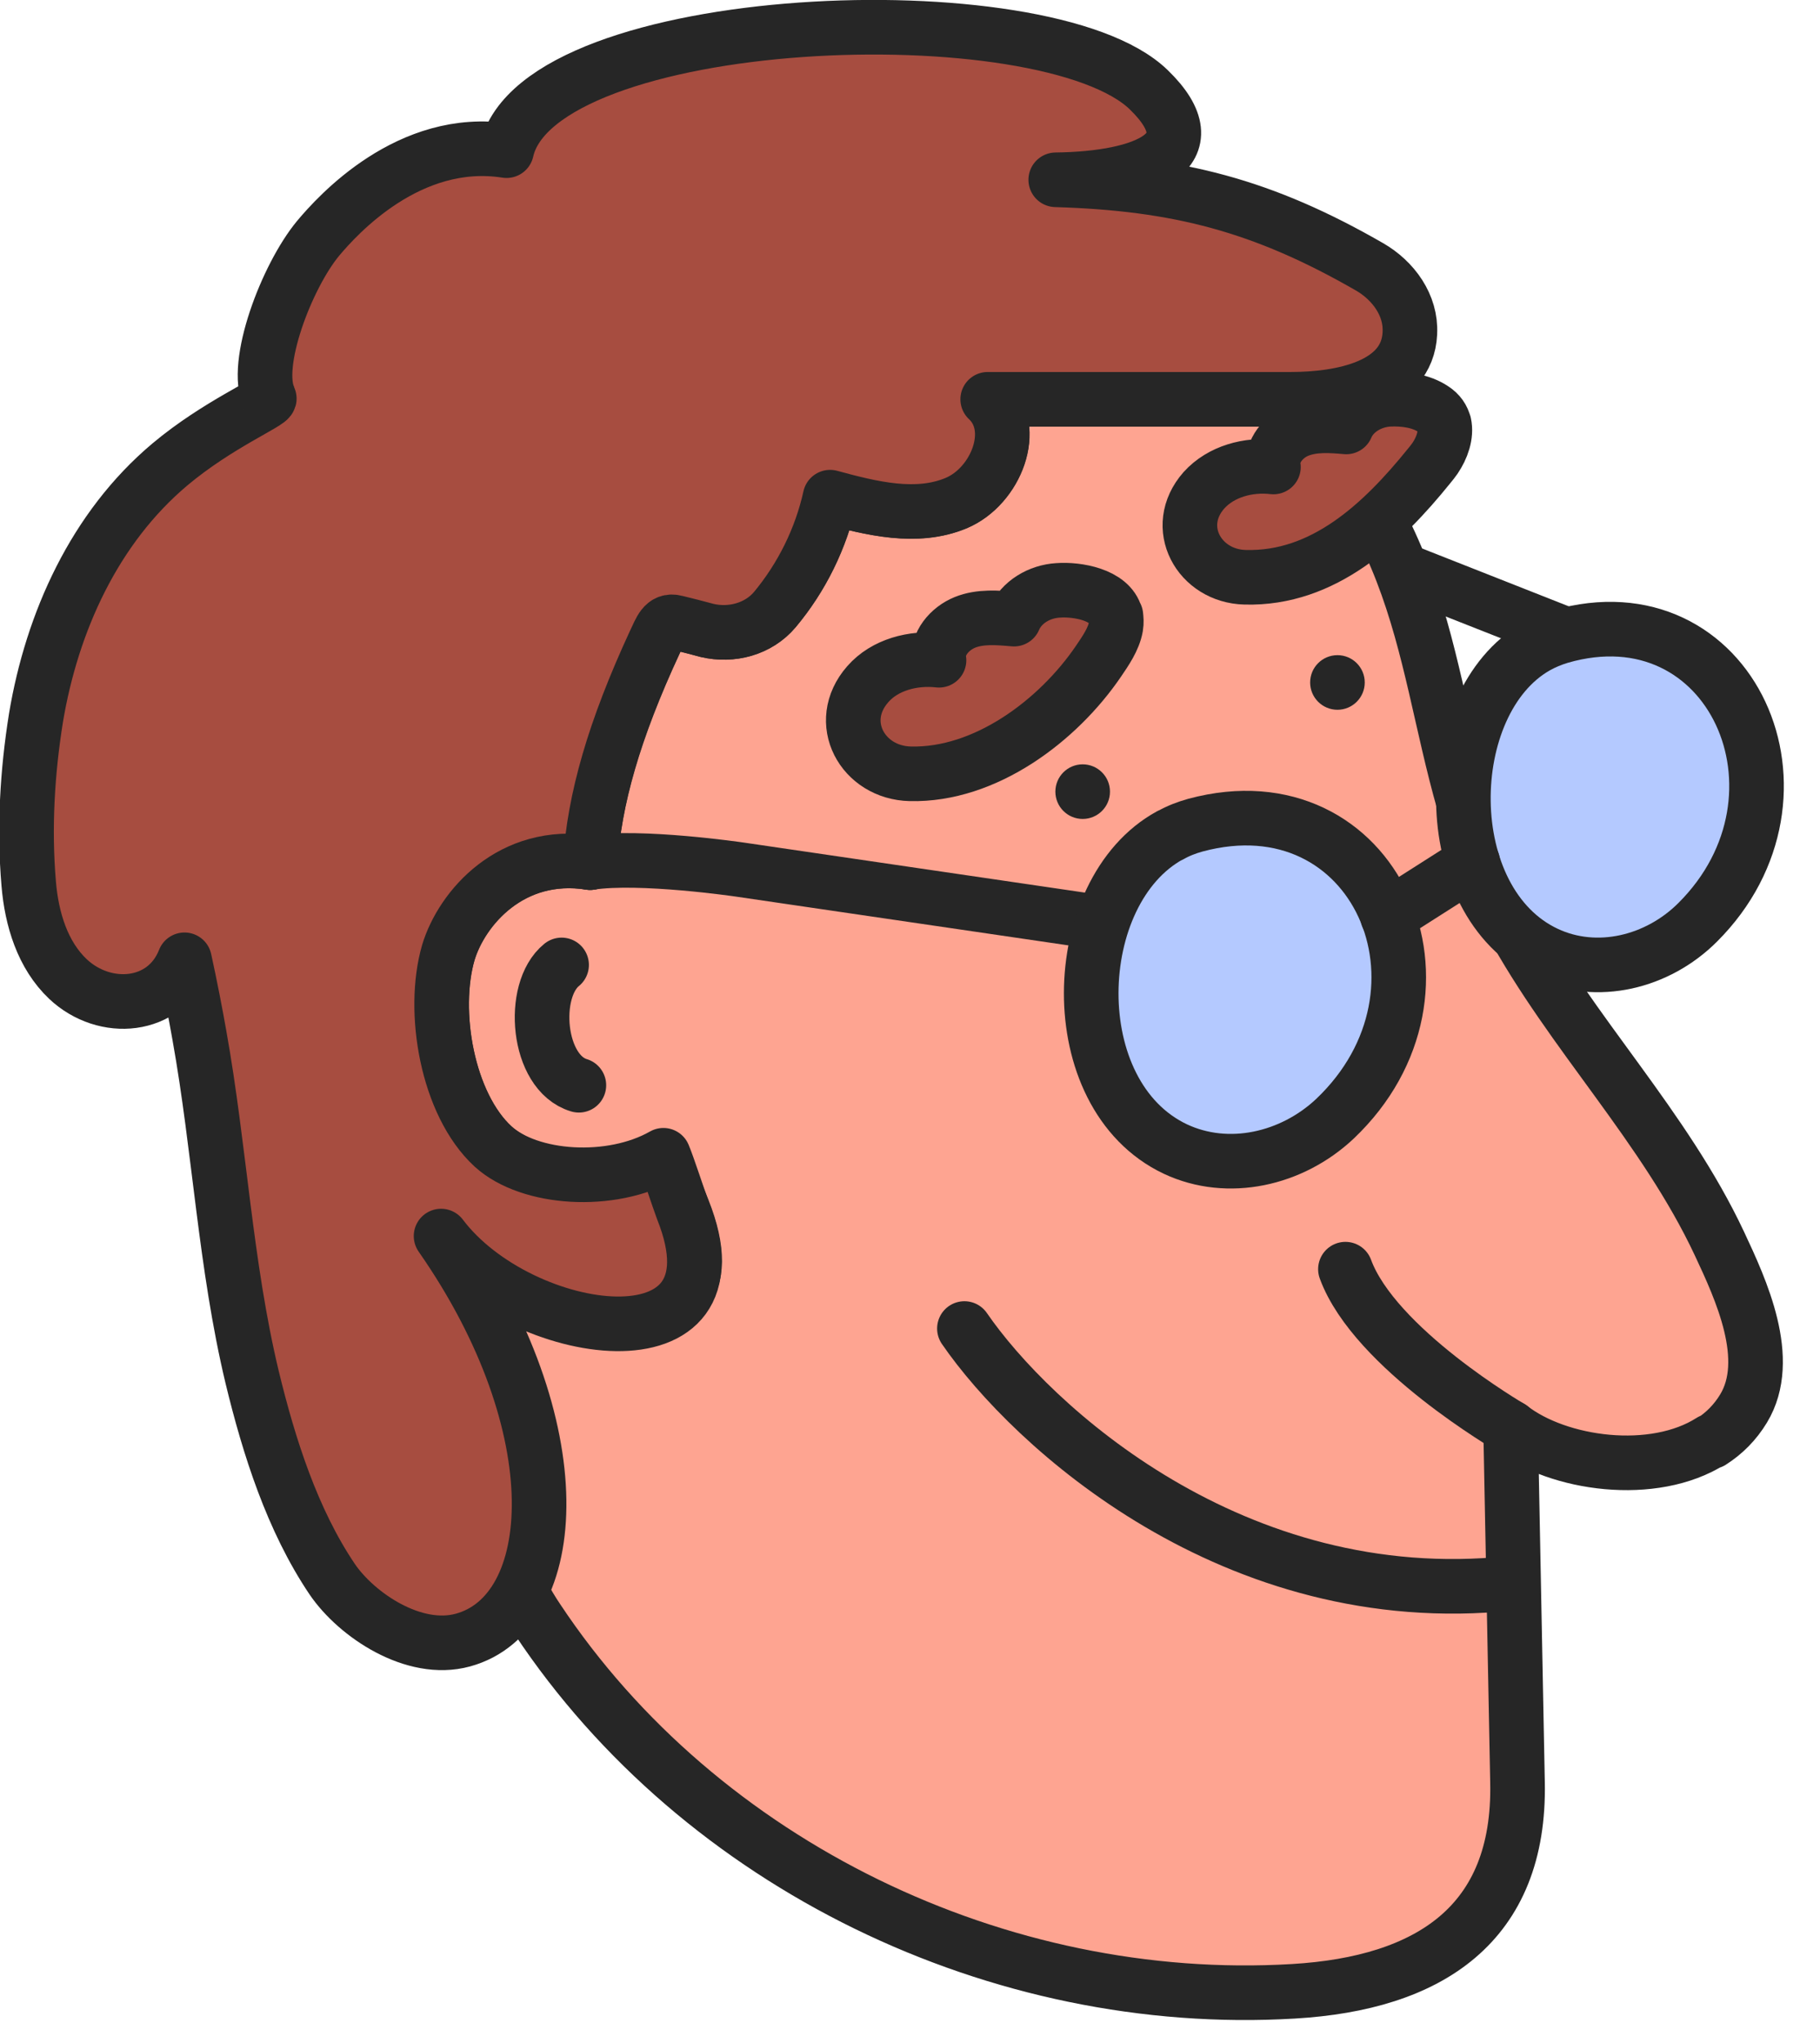 <?xml version="1.0" encoding="UTF-8"?> <svg xmlns="http://www.w3.org/2000/svg" width="49" height="55" viewBox="0 0 49 55" fill="none"><g clip-path="url(#clip0_3424_5685)"><path d="M45.032 18.215L34.273 13.972" stroke="#262626" stroke-width="1.47" stroke-linecap="round" stroke-linejoin="round"></path><path d="M46.069 38.791C44.521 39.781 41.954 39.428 40.67 38.429C40.729 41.613 40.797 44.798 40.856 47.982C40.935 51.803 38.475 53.391 34.821 53.606C26.913 54.077 18.869 50.216 14.47 43.592C14.166 43.142 13.921 42.662 13.705 42.162C13.901 41.309 13.94 40.408 13.97 39.791C14.127 36.528 12.53 35.695 11.883 32.52C14.009 35.333 20.152 36.988 18.389 32.569C18.262 32.256 18.144 31.952 18.017 31.658C16.4 32.011 14.254 31.756 13.274 30.864C12.04 29.738 11.608 27.229 12.069 25.642C12.422 24.437 13.764 22.889 15.89 23.222C15.998 21.527 16.517 19.655 17.634 17.274C17.772 16.971 17.869 16.677 18.193 16.755C18.467 16.824 18.751 16.892 19.035 16.971C19.702 17.127 20.417 16.941 20.858 16.412C21.593 15.54 22.102 14.492 22.347 13.384C23.464 13.688 24.679 13.982 25.747 13.541C26.805 13.09 27.433 11.533 26.59 10.749C29.265 10.749 31.92 10.749 34.585 10.749C35.105 11.219 35.604 11.758 36.075 12.375C39.102 16.343 38.377 20.537 40.67 24.799C42.297 27.807 44.815 30.326 46.294 33.481C46.872 34.715 47.744 36.596 46.941 37.919C46.716 38.291 46.422 38.586 46.069 38.811V38.791Z" fill="#FEA491" stroke="#262626" stroke-width="1.47" stroke-linecap="round" stroke-linejoin="round"></path><path d="M26.581 10.749C27.424 11.533 26.807 13.09 25.739 13.541C24.671 13.992 23.456 13.688 22.339 13.384C22.094 14.492 21.574 15.54 20.849 16.412C20.408 16.931 19.683 17.127 19.027 16.971C18.743 16.892 18.459 16.823 18.184 16.755C17.861 16.667 17.773 16.971 17.626 17.274C16.518 19.665 15.989 21.527 15.882 23.222C13.755 22.889 12.423 24.447 12.06 25.642C11.6 27.229 12.031 29.728 13.265 30.864C14.245 31.756 16.391 32.011 18.008 31.658C18.135 31.962 18.253 32.256 18.38 32.569C20.144 36.988 14 35.332 11.874 32.52C12.521 35.695 14.118 36.528 13.961 39.791C13.942 40.408 13.893 41.309 13.697 42.162C12.883 40.29 12.472 38.164 11.345 36.557C10.218 34.941 11.59 29.885 10.071 28.425C6.71 25.211 5.123 20.145 6.211 15.608C8.494 6.134 15.156 6.839 23.652 7.211C27.453 7.368 31.471 7.927 34.577 10.749C31.902 10.749 29.246 10.749 26.581 10.749Z" fill="#FEA491"></path><path d="M25.965 35.764C27.761 38.377 33.215 43.406 40.662 42.622" stroke="#262626" stroke-width="1.47" stroke-linecap="round" stroke-linejoin="round"></path><path d="M40.671 38.429C40.671 38.429 37.007 36.303 36.223 34.166" stroke="#262626" stroke-width="1.47" stroke-linecap="round" stroke-linejoin="round"></path><path d="M29.149 22.046C29.555 22.046 29.884 21.717 29.884 21.311C29.884 20.905 29.555 20.576 29.149 20.576C28.743 20.576 28.414 20.905 28.414 21.311C28.414 21.717 28.743 22.046 29.149 22.046Z" fill="#262626"></path><path d="M36.008 19.107C36.414 19.107 36.743 18.778 36.743 18.372C36.743 17.966 36.414 17.637 36.008 17.637C35.602 17.637 35.273 17.966 35.273 18.372C35.273 18.778 35.602 19.107 36.008 19.107Z" fill="#262626"></path><path d="M41.356 17.411C38.74 18.91 38.662 24.28 41.631 25.671C42.993 26.308 44.629 25.907 45.707 24.829C49.126 21.419 46.608 15.805 42.003 17.137C41.778 17.206 41.562 17.294 41.356 17.411Z" fill="#B4C9FF" stroke="#262626" stroke-width="1.47" stroke-linecap="round" stroke-linejoin="round"></path><path d="M30.933 25.025L19.91 23.408C19.91 23.408 17.245 23.016 15.883 23.222" stroke="#262626" stroke-width="1.47" stroke-linecap="round" stroke-linejoin="round"></path><path d="M31.499 22.487C28.736 23.996 28.559 29.473 31.646 30.933C33.067 31.599 34.781 31.207 35.938 30.12C39.573 26.671 37.035 20.909 32.185 22.213C31.94 22.281 31.715 22.369 31.509 22.487H31.499Z" fill="#B4C9FF" stroke="#262626" stroke-width="1.47" stroke-linecap="round" stroke-linejoin="round"></path><path d="M30.034 16.569C29.887 16.01 29.005 15.854 28.485 15.893C27.986 15.922 27.496 16.206 27.3 16.667C26.859 16.628 26.389 16.588 25.977 16.755C25.566 16.922 25.213 17.333 25.281 17.774C24.586 17.696 23.821 17.892 23.361 18.421C22.469 19.44 23.224 20.802 24.507 20.831C26.526 20.88 28.485 19.401 29.573 17.803C29.759 17.529 29.985 17.206 30.043 16.872C30.063 16.755 30.053 16.657 30.043 16.569H30.034Z" fill="#A74D40" stroke="#262626" stroke-width="1.47" stroke-linecap="round" stroke-linejoin="round"></path><path d="M38.881 11.415C38.842 11.258 38.753 11.121 38.587 11.013C38.254 10.788 37.793 10.729 37.391 10.749C36.911 10.778 36.431 11.052 36.245 11.493C35.814 11.454 35.363 11.425 34.962 11.582C34.56 11.738 34.217 12.15 34.285 12.571C33.609 12.493 32.874 12.689 32.414 13.198C31.542 14.188 32.286 15.511 33.521 15.54C35.638 15.599 37.225 14.09 38.469 12.552C38.528 12.483 38.587 12.405 38.636 12.336C38.822 12.062 38.949 11.709 38.881 11.405V11.415Z" fill="#A74D40" stroke="#262626" stroke-width="1.47" stroke-linecap="round" stroke-linejoin="round"></path><path d="M37.958 8.975C37.889 10.415 36.106 10.749 34.754 10.749H34.587C31.912 10.749 29.257 10.749 26.592 10.749C27.434 11.533 26.817 13.09 25.749 13.541C24.681 13.992 23.466 13.688 22.349 13.384C22.104 14.492 21.585 15.54 20.86 16.412C20.419 16.931 19.694 17.127 19.037 16.971C18.753 16.892 18.469 16.823 18.195 16.755C17.871 16.667 17.783 16.971 17.636 17.274C16.529 19.665 16 21.527 15.892 23.222C13.766 22.889 12.433 24.447 12.071 25.642C11.61 27.229 12.041 29.728 13.276 30.864C14.256 31.756 16.45 31.903 17.861 31.1C17.989 31.403 18.263 32.256 18.381 32.569C20.144 36.988 14.001 36.097 11.875 33.275C15.471 38.429 15.118 43.426 12.463 44.151C11.14 44.513 9.601 43.475 8.945 42.514C7.867 40.917 7.24 38.938 6.789 37.077C6.064 34.049 5.917 30.933 5.369 27.876C5.271 27.317 5.124 26.553 4.967 25.838C4.448 27.161 2.821 27.288 1.831 26.357C1.146 25.71 0.852 24.741 0.773 23.79C0.646 22.301 0.734 20.792 0.969 19.322C1.4 16.745 2.547 14.207 4.575 12.502C5.858 11.425 7.299 10.827 7.25 10.719C6.809 9.818 7.72 7.437 8.563 6.418C9.072 5.81 11.012 3.645 13.638 4.056C14.491 0.264 28.159 -0.284 30.932 2.42C32.637 4.076 30.834 4.811 28.424 4.84C31.716 4.938 34.009 5.536 36.87 7.182C37.517 7.554 37.997 8.221 37.958 8.965V8.975Z" fill="#A74D40" stroke="#262626" stroke-width="1.47" stroke-linecap="round" stroke-linejoin="round"></path><path d="M15.585 29.215C14.459 28.879 14.276 26.658 15.12 25.976" stroke="#262626" stroke-width="1.47" stroke-linecap="round" stroke-linejoin="round"></path><path d="M37.359 24.672L39.652 23.212" stroke="#262626" stroke-width="1.47" stroke-linecap="round" stroke-linejoin="round"></path></g><defs><clipPath id="clip0_3424_5685"><rect width="48.021" height="54.4" fill="white"></rect></clipPath></defs></svg> 